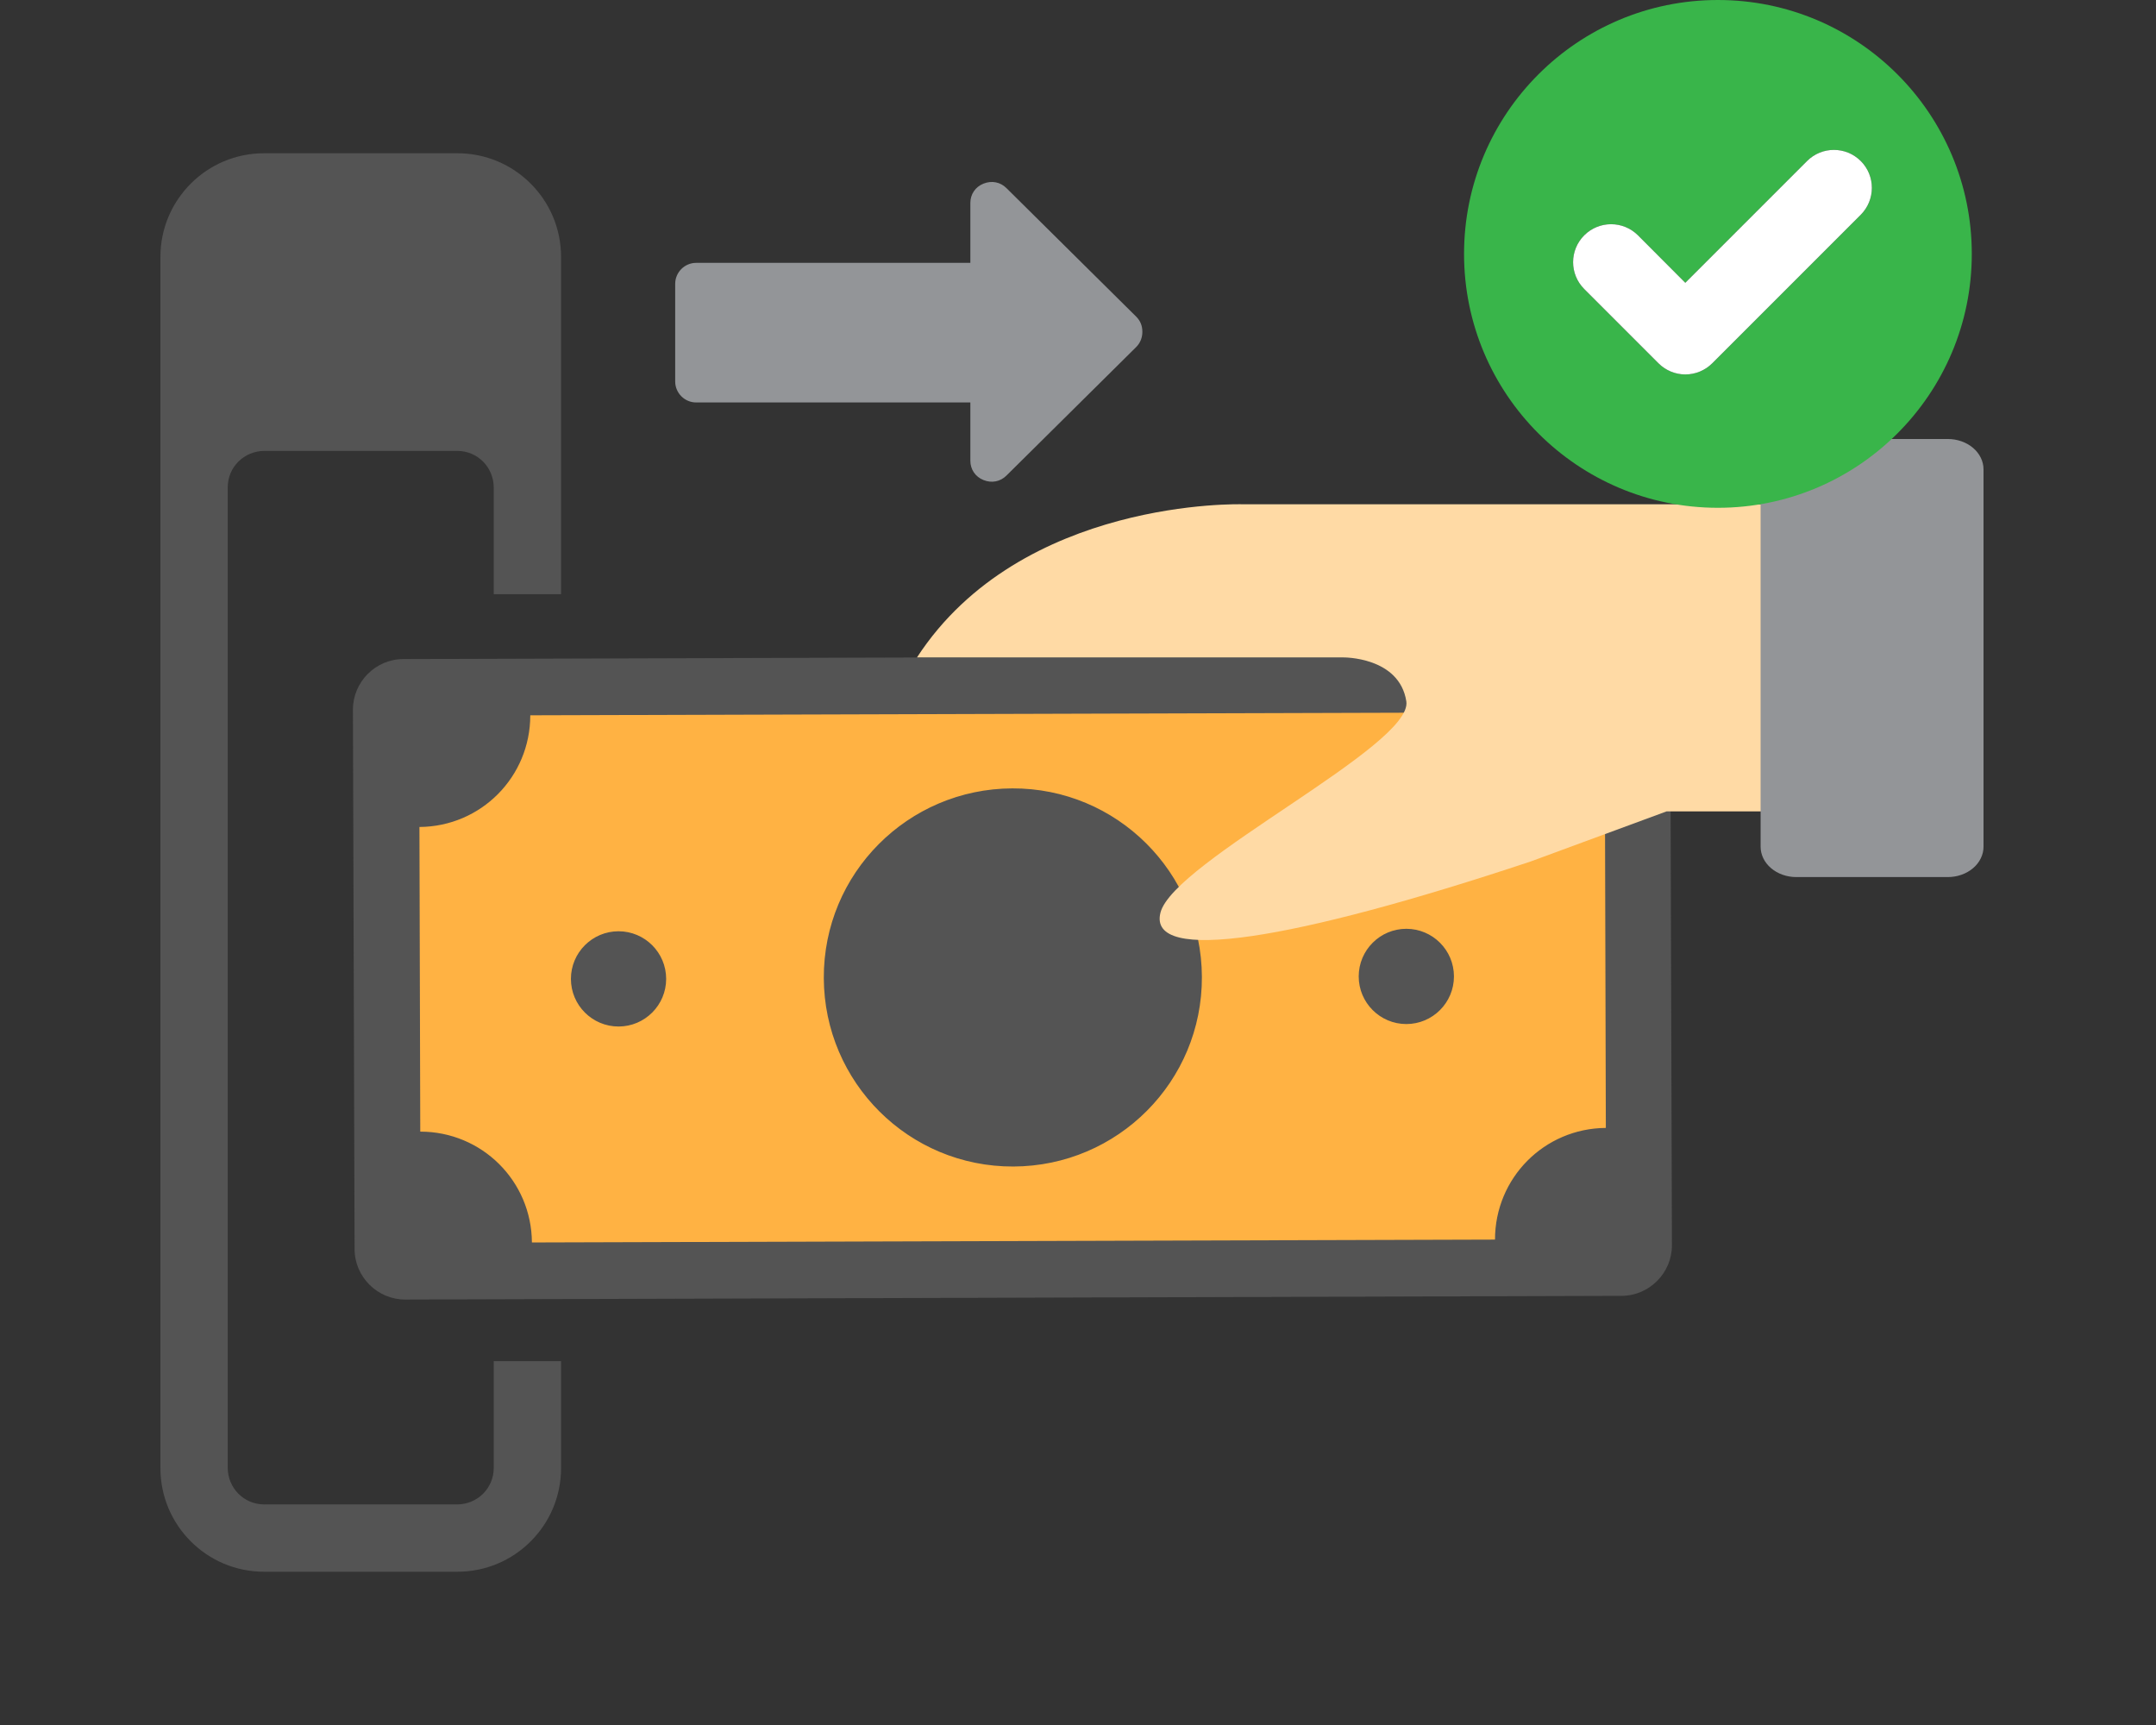 <svg xmlns="http://www.w3.org/2000/svg" xmlns:xlink="http://www.w3.org/1999/xlink" width="2000" zoomAndPan="magnify" viewBox="0 0 1500 1200" height="1600" preserveAspectRatio="xMidYMid meet" version="1.0"><rect x="0" y="0" width="1500" height="1200" fill="#333333" stroke="none"/><defs><clipPath id="f43d54045a"><path d="M 1224 305 L 1379.848 305 L 1379.848 611 L 1224 611 Z M 1224 305 " clip-rule="nonzero"/></clipPath><clipPath id="7b3706d914"><path d="M 111.598 106.117 L 391 106.117 L 391 1093.867 L 111.598 1093.867 Z M 111.598 106.117 " clip-rule="nonzero"/></clipPath><clipPath id="57dbadb8af"><path d="M 1018.59 0 L 1371.84 0 L 1371.84 353.25 L 1018.59 353.25 Z M 1018.59 0 " clip-rule="nonzero"/></clipPath></defs><path fill="#545454" d="M 1126.945 455.906 L 280.68 458.477 C 261.258 458.477 245.547 474.469 245.547 493.605 L 246.691 868.898 C 246.691 888.32 262.684 904.031 281.82 904.031 L 1128.09 901.461 C 1147.512 901.461 1163.219 885.465 1163.219 866.328 L 1162.078 491.035 C 1162.078 471.613 1146.082 455.906 1126.945 455.906 Z M 1126.945 455.906 " fill-opacity="1" fill-rule="evenodd"/><path fill="#ffb243" d="M 1038.977 495.605 L 368.934 497.605 C 368.934 540.445 334.66 575.004 291.816 575.289 L 292.391 787.215 C 335.23 787.215 369.789 821.488 370.074 864.328 L 1040.121 862.332 C 1040.121 819.488 1074.395 784.93 1117.234 784.645 L 1116.664 572.719 C 1073.824 572.719 1039.266 538.445 1038.977 495.605 Z M 704.242 548.441 C 631.695 548.73 572.859 607.566 573.145 680.395 C 573.43 752.941 632.266 811.777 705.098 811.492 C 777.645 811.207 836.48 752.371 836.195 679.539 C 835.91 606.992 777.07 548.156 704.242 548.441 Z M 978.43 646.121 C 960.148 646.121 945.297 660.973 945.297 679.254 C 945.297 697.531 960.148 712.383 978.43 712.383 C 996.707 712.383 1011.559 697.531 1011.559 679.254 C 1011.559 660.973 996.707 646.121 978.43 646.121 Z M 430.34 647.836 C 412.059 647.836 397.207 662.688 397.207 680.969 C 397.207 699.246 412.059 714.098 430.34 714.098 C 448.617 714.098 463.469 699.246 463.469 680.969 C 463.469 662.688 448.617 647.836 430.34 647.836 Z M 430.34 647.836 " fill-opacity="1" fill-rule="evenodd"/><path fill="#ffdaa5" d="M 1242.621 350.801 L 864.469 350.801 C 864.469 350.801 710.523 345.945 637.98 457.332 L 934.445 457.332 C 934.445 457.332 973.574 456.762 978.43 487.895 C 983.285 518.738 816.199 599.281 807.348 634.984 C 798.492 670.684 899.312 654.406 1064.969 599.281 L 1159.508 564.438 L 1242.906 564.438 L 1242.906 350.801 Z M 1242.621 350.801 " fill-opacity="1" fill-rule="evenodd"/><g clip-path="url(#f43d54045a)"><path fill="#939598" d="M 1249.762 305.387 L 1355.152 305.387 C 1355.965 305.387 1356.777 305.422 1357.586 305.488 C 1358.395 305.559 1359.199 305.66 1360 305.793 C 1360.797 305.93 1361.586 306.098 1362.363 306.297 C 1363.141 306.5 1363.906 306.73 1364.66 306.996 C 1365.41 307.262 1366.145 307.559 1366.863 307.883 C 1367.582 308.211 1368.277 308.566 1368.957 308.949 C 1369.633 309.336 1370.285 309.746 1370.914 310.184 C 1371.543 310.625 1372.145 311.09 1372.723 311.578 C 1373.297 312.066 1373.844 312.578 1374.359 313.113 C 1374.875 313.648 1375.359 314.207 1375.812 314.781 C 1376.262 315.355 1376.68 315.949 1377.066 316.559 C 1377.449 317.172 1377.797 317.797 1378.105 318.434 C 1378.418 319.074 1378.691 319.727 1378.93 320.387 C 1379.164 321.051 1379.363 321.719 1379.52 322.398 C 1379.68 323.078 1379.801 323.762 1379.879 324.453 C 1379.957 325.141 1380 325.832 1380 326.523 L 1380 589 C 1380 589.691 1379.957 590.383 1379.879 591.07 C 1379.801 591.762 1379.68 592.445 1379.52 593.125 C 1379.363 593.801 1379.164 594.473 1378.93 595.137 C 1378.691 595.797 1378.418 596.449 1378.105 597.09 C 1377.797 597.727 1377.449 598.352 1377.066 598.965 C 1376.68 599.574 1376.262 600.168 1375.812 600.742 C 1375.359 601.316 1374.875 601.875 1374.359 602.41 C 1373.844 602.941 1373.297 603.457 1372.723 603.945 C 1372.145 604.434 1371.543 604.898 1370.914 605.34 C 1370.285 605.777 1369.633 606.188 1368.957 606.574 C 1368.277 606.957 1367.582 607.312 1366.863 607.641 C 1366.145 607.965 1365.41 608.262 1364.66 608.527 C 1363.906 608.793 1363.141 609.023 1362.363 609.227 C 1361.586 609.426 1360.797 609.594 1360 609.73 C 1359.199 609.863 1358.395 609.965 1357.586 610.035 C 1356.777 610.102 1355.965 610.137 1355.152 610.137 L 1249.762 610.137 C 1248.945 610.137 1248.133 610.102 1247.324 610.035 C 1246.516 609.965 1245.711 609.863 1244.91 609.73 C 1244.113 609.594 1243.324 609.426 1242.547 609.227 C 1241.77 609.023 1241.004 608.793 1240.25 608.527 C 1239.5 608.262 1238.766 607.965 1238.047 607.641 C 1237.328 607.312 1236.633 606.957 1235.953 606.574 C 1235.277 606.188 1234.625 605.777 1233.996 605.34 C 1233.367 604.898 1232.766 604.434 1232.188 603.945 C 1231.613 603.457 1231.066 602.941 1230.551 602.41 C 1230.035 601.875 1229.551 601.316 1229.098 600.742 C 1228.648 600.168 1228.23 599.574 1227.844 598.965 C 1227.461 598.352 1227.113 597.727 1226.805 597.09 C 1226.492 596.449 1226.219 595.797 1225.98 595.137 C 1225.746 594.473 1225.547 593.801 1225.391 593.125 C 1225.23 592.445 1225.109 591.762 1225.031 591.07 C 1224.953 590.383 1224.91 589.691 1224.91 589 L 1224.91 326.523 C 1224.91 325.832 1224.953 325.141 1225.031 324.453 C 1225.109 323.762 1225.23 323.078 1225.391 322.398 C 1225.547 321.719 1225.746 321.051 1225.98 320.387 C 1226.219 319.727 1226.492 319.074 1226.805 318.434 C 1227.113 317.797 1227.461 317.172 1227.844 316.559 C 1228.23 315.949 1228.648 315.355 1229.098 314.781 C 1229.551 314.207 1230.035 313.648 1230.551 313.113 C 1231.066 312.578 1231.613 312.066 1232.188 311.578 C 1232.766 311.09 1233.367 310.625 1233.996 310.184 C 1234.625 309.746 1235.277 309.336 1235.953 308.949 C 1236.633 308.566 1237.328 308.211 1238.047 307.883 C 1238.766 307.559 1239.5 307.262 1240.25 306.996 C 1241.004 306.73 1241.77 306.5 1242.547 306.297 C 1243.324 306.098 1244.113 305.93 1244.91 305.793 C 1245.711 305.66 1246.516 305.559 1247.324 305.488 C 1248.133 305.422 1248.945 305.387 1249.762 305.387 Z M 1249.762 305.387 " fill-opacity="1" fill-rule="evenodd"/></g><g clip-path="url(#7b3706d914)"><path fill="#545454" d="M 183.855 106.602 L 318.094 106.602 C 338.086 106.602 356.082 114.598 369.219 127.738 C 382.355 140.875 390.355 158.867 390.355 178.863 L 390.355 413.348 L 343.512 413.348 L 343.512 339.09 C 343.512 332.234 340.656 325.664 336.086 321.098 C 331.52 316.527 325.234 313.672 318.094 313.672 L 183.855 313.672 C 177 313.672 170.434 316.527 165.863 321.098 C 161.293 325.664 158.438 331.949 158.438 339.09 L 158.438 1021.133 C 158.438 1027.984 161.293 1034.555 165.863 1039.125 C 170.434 1043.695 176.715 1046.551 183.855 1046.551 L 318.094 1046.551 C 324.949 1046.551 331.52 1043.695 336.086 1039.125 C 340.656 1034.555 343.512 1028.27 343.512 1021.133 L 343.512 946.871 L 390.355 946.871 L 390.355 1021.133 C 390.355 1041.125 382.355 1059.117 369.219 1072.254 C 356.082 1085.395 338.086 1093.391 318.094 1093.391 L 183.855 1093.391 C 163.863 1093.391 145.871 1085.395 132.73 1072.254 C 119.594 1059.117 111.598 1041.125 111.598 1021.133 L 111.598 178.863 C 111.598 158.867 119.594 140.875 132.73 127.738 C 145.871 114.598 163.863 106.602 183.855 106.602 Z M 183.855 106.602 " fill-opacity="1" fill-rule="nonzero"/></g><path fill="#939598" d="M 675.109 181.719 L 675.109 141.16 C 675.109 135.164 678.535 130.023 684.25 127.738 C 689.961 125.453 695.957 126.594 700.242 130.879 L 790.496 220.273 C 793.352 223.133 794.781 226.559 794.781 230.844 C 794.781 234.84 793.352 238.555 790.496 241.41 L 700.242 330.809 C 695.957 335.09 689.961 336.234 684.25 333.949 C 678.535 331.664 675.109 326.523 675.109 320.523 L 675.109 279.969 L 484.32 279.969 C 476.324 279.969 469.754 273.398 469.754 265.402 L 469.754 197.426 C 469.754 189.43 476.324 182.859 484.32 182.859 L 675.109 182.859 Z M 675.109 181.719 " fill-opacity="1" fill-rule="evenodd"/><g clip-path="url(#57dbadb8af)"><path fill="#39b54a" d="M 1195.215 0 C 1097.676 0 1018.59 79.086 1018.59 176.625 C 1018.59 274.164 1097.676 353.25 1195.215 353.25 C 1292.75 353.25 1371.84 274.164 1371.84 176.625 C 1371.84 79.086 1292.75 0 1195.215 0 Z M 1294.617 149.363 L 1191.273 252.707 C 1186.297 257.684 1179.562 260.48 1172.512 260.48 C 1165.566 260.48 1158.832 257.684 1153.855 252.707 L 1102.234 201.086 C 1091.871 190.723 1091.871 174.035 1102.234 163.668 C 1112.602 153.406 1129.188 153.406 1139.551 163.668 L 1172.512 196.734 L 1257.199 112.051 C 1267.562 101.684 1284.25 101.684 1294.617 112.051 C 1304.879 122.312 1304.879 139 1294.617 149.363 Z M 1294.617 149.363 " fill-opacity="1" fill-rule="nonzero"/></g><path fill="#ffffff" d="M 1294.617 149.363 L 1191.273 252.707 C 1186.297 257.684 1179.562 260.48 1172.512 260.48 C 1165.566 260.48 1158.832 257.684 1153.855 252.707 L 1102.234 201.086 C 1091.871 190.723 1091.871 174.035 1102.234 163.668 C 1112.602 153.406 1129.188 153.406 1139.551 163.668 L 1172.512 196.734 L 1257.199 112.051 C 1267.562 101.684 1284.25 101.684 1294.617 112.051 C 1304.879 122.312 1304.879 139 1294.617 149.363 Z M 1294.617 149.363 " fill-opacity="1" fill-rule="nonzero"/></svg>